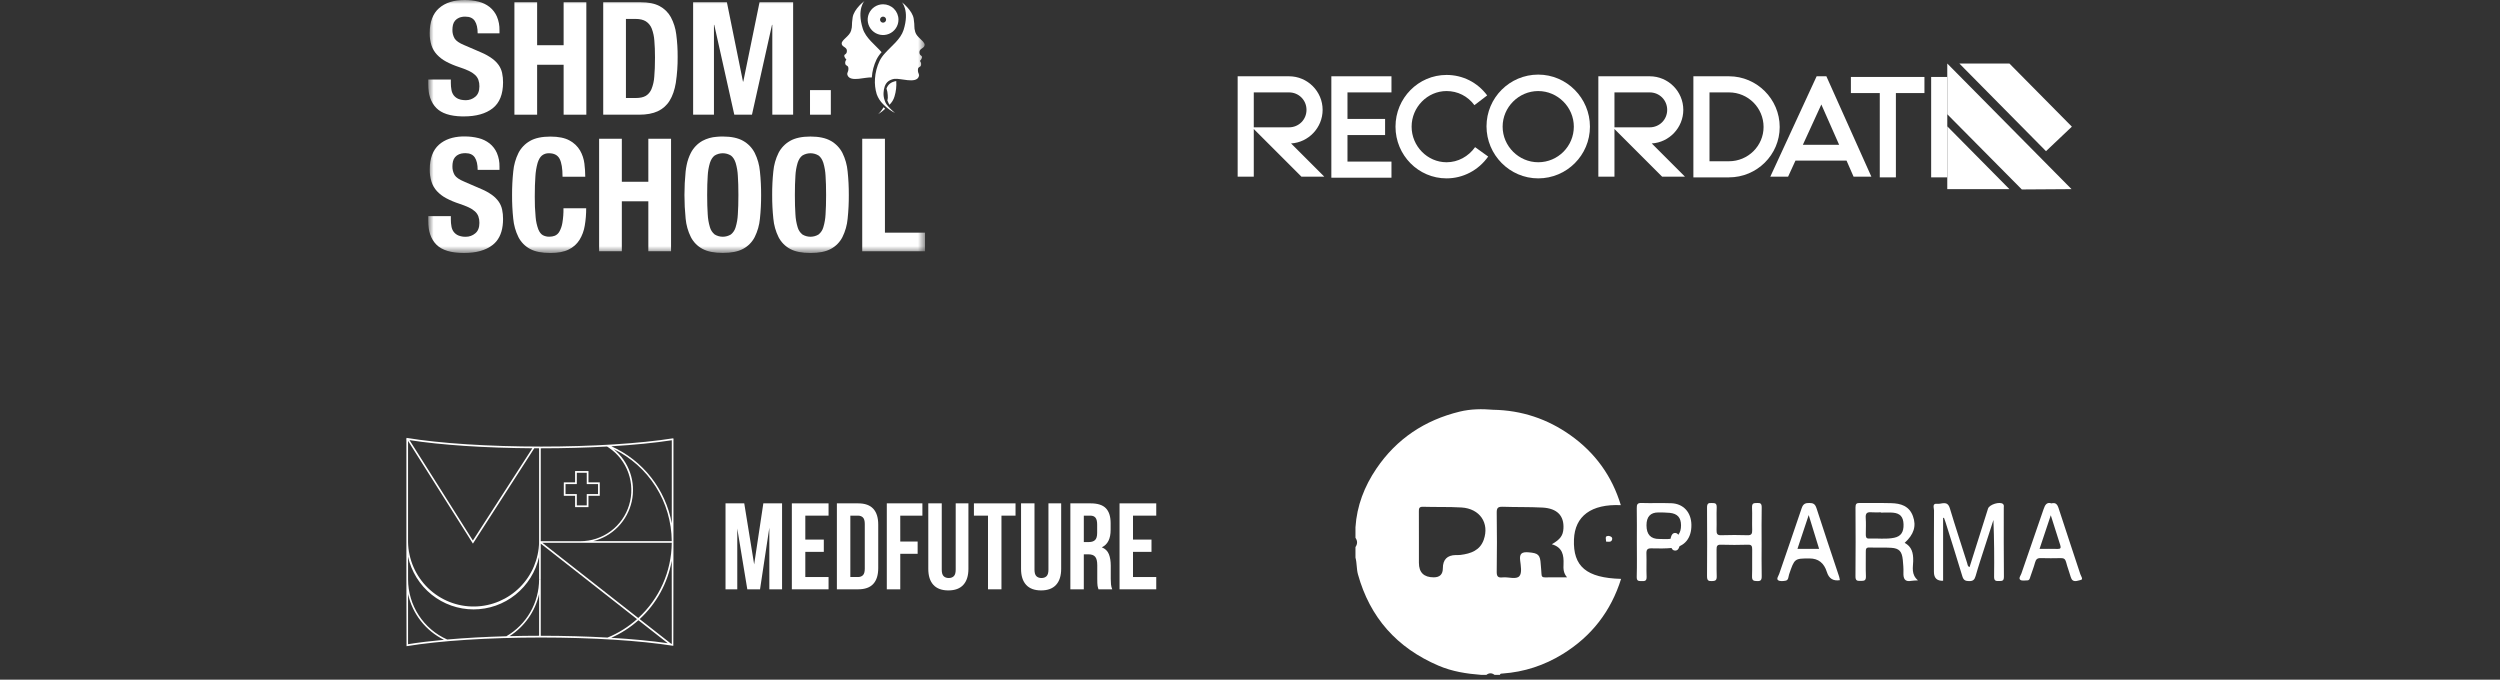 <?xml version="1.0" encoding="UTF-8"?> <svg xmlns="http://www.w3.org/2000/svg" width="320" height="87" viewBox="0 0 320 87" fill="none"><rect x="0" y="0" width="320" height="87" fill="#333333" stroke="none"/><g clip-path="url(#clip0_5_6132)"><mask id="mask0_5_6132" style="mask-type:luminance" maskUnits="userSpaceOnUse" x="54" y="0" width="65" height="33"><path d="M118.42 0H54.801V32.381H118.42V0Z" fill="white"></path></mask><g mask="url(#mask0_5_6132)"><path d="M64.27 9.337C64.192 8.978 64.044 8.639 63.836 8.337C63.604 8.014 63.321 7.73 62.998 7.497C62.577 7.193 62.123 6.937 61.645 6.735L60.813 6.373L59.405 5.768C58.786 5.512 58.382 5.233 58.193 4.931C57.994 4.59 57.896 4.2 57.91 3.806C57.909 3.596 57.933 3.386 57.981 3.181C58.025 2.985 58.115 2.801 58.244 2.647C58.383 2.483 58.559 2.354 58.758 2.272C59.015 2.17 59.29 2.122 59.566 2.13C60.132 2.13 60.535 2.315 60.777 2.685C61.019 3.055 61.14 3.582 61.141 4.267H63.934V3.874C63.949 3.268 63.835 2.667 63.599 2.109C63.498 1.883 63.373 1.668 63.224 1.469C63.066 1.256 62.88 1.064 62.672 0.898C62.255 0.572 61.773 0.338 61.259 0.212C60.672 0.066 60.069 -0.006 59.465 -3.66745e-05C58.079 -3.66745e-05 56.989 0.349 56.195 1.048C55.401 1.747 55.003 2.809 55.002 4.235C54.993 4.764 55.068 5.292 55.225 5.798C55.369 6.241 55.609 6.647 55.927 6.987C56.267 7.349 56.664 7.653 57.103 7.885C57.639 8.169 58.2 8.405 58.778 8.591C59.185 8.722 59.584 8.877 59.974 9.053L60 9.064C60.291 9.194 60.56 9.367 60.797 9.579C60.99 9.754 61.139 9.971 61.231 10.214C61.324 10.483 61.369 10.766 61.363 11.051C61.363 11.656 61.184 12.103 60.827 12.392C60.491 12.674 60.065 12.828 59.626 12.825C59.512 12.825 59.398 12.819 59.285 12.807C59.08 12.79 58.878 12.742 58.688 12.664C58.455 12.569 58.25 12.416 58.092 12.221C57.936 12.017 57.832 11.778 57.79 11.525C57.733 11.222 57.705 10.915 57.708 10.607V10.184H54.801V10.769C54.801 12.101 55.154 13.123 55.861 13.834C56.528 14.508 57.617 14.864 59.128 14.9C59.213 14.9 59.297 14.9 59.379 14.9C60.953 14.9 62.182 14.553 63.064 13.861C63.946 13.169 64.389 12.064 64.391 10.547C64.395 10.141 64.355 9.735 64.27 9.337Z" fill="white"></path><path d="M72.144 5.788H68.752V0.283H65.845V14.681H68.752V8.289H72.144V14.681H75.051V0.283H72.144V5.788Z" fill="white"></path><path d="M86.56 4.396C86.467 3.623 86.231 2.875 85.864 2.188C85.531 1.587 85.029 1.097 84.421 0.776C83.802 0.448 82.987 0.283 81.977 0.283H77.212V14.681H81.796C82.764 14.681 83.565 14.533 84.198 14.238C84.825 13.947 85.353 13.477 85.713 12.887C86.089 12.282 86.355 11.512 86.51 10.578V10.554C86.673 9.47 86.749 8.376 86.739 7.28C86.746 6.316 86.686 5.352 86.56 4.396ZM82.682 12.253C82.667 12.263 82.653 12.273 82.636 12.282C82.328 12.455 81.918 12.542 81.406 12.543H80.119V2.422H81.352C81.903 2.422 82.344 2.526 82.674 2.734C83.016 2.956 83.279 3.281 83.425 3.661C83.611 4.157 83.723 4.677 83.757 5.205C83.812 5.824 83.839 6.543 83.839 7.363C83.839 8.344 83.808 9.164 83.747 9.823C83.713 10.37 83.591 10.908 83.385 11.416C83.323 11.555 83.247 11.687 83.159 11.811C83.034 11.989 82.874 12.139 82.688 12.253H82.682Z" fill="white"></path><path d="M97.221 0.283L95.141 10.447H95.101L93.041 0.283H88.72V10.981V14.681H91.386V13.46V3.187H91.426L93.99 14.681H96.252L98.816 3.187H98.856V14.681H101.521V0.283H97.221Z" fill="white"></path><path d="M106.346 11.535H103.682V14.681H106.346V11.535Z" fill="white"></path><path d="M64.27 26.814C64.192 26.456 64.044 26.116 63.836 25.815C63.605 25.489 63.321 25.203 62.998 24.969C62.577 24.666 62.123 24.412 61.645 24.212L60.197 23.587L59.405 23.242C58.786 22.985 58.382 22.706 58.193 22.405C57.994 22.064 57.896 21.674 57.91 21.28C57.909 21.07 57.933 20.86 57.981 20.655C58.025 20.459 58.115 20.275 58.244 20.12C58.383 19.957 58.559 19.828 58.758 19.746C58.949 19.667 59.152 19.622 59.358 19.612C59.425 19.612 59.493 19.604 59.566 19.604C60.132 19.604 60.535 19.789 60.777 20.159C61.019 20.529 61.14 21.056 61.141 21.741H63.934V21.339C63.949 20.734 63.835 20.132 63.599 19.574C63.392 19.102 63.074 18.687 62.671 18.364C62.254 18.038 61.772 17.804 61.258 17.678C60.673 17.532 60.073 17.461 59.471 17.466C59.366 17.466 59.262 17.466 59.16 17.466C57.921 17.516 56.935 17.864 56.201 18.509C55.407 19.208 55.009 20.27 55.009 21.695C54.999 22.224 55.074 22.752 55.231 23.258C55.371 23.707 55.609 24.119 55.927 24.465C56.266 24.828 56.664 25.133 57.103 25.366C57.639 25.65 58.2 25.886 58.778 26.072C59.194 26.207 59.602 26.365 60 26.546C60.291 26.675 60.56 26.849 60.797 27.061C60.99 27.235 61.139 27.453 61.231 27.695C61.324 27.964 61.369 28.248 61.363 28.532C61.363 29.137 61.184 29.584 60.827 29.873C60.491 30.155 60.065 30.309 59.626 30.307C59.306 30.317 58.987 30.262 58.688 30.146C58.455 30.051 58.25 29.898 58.092 29.702C57.936 29.498 57.832 29.259 57.79 29.006C57.733 28.704 57.705 28.396 57.708 28.089V27.665H54.801V28.25C54.801 29.583 55.154 30.605 55.861 31.315C56.567 32.026 57.741 32.382 59.383 32.385C60.958 32.385 62.187 32.039 63.069 31.346C63.243 31.209 63.402 31.053 63.543 30.882C64.108 30.195 64.391 29.244 64.391 28.029C64.396 27.621 64.355 27.213 64.27 26.814Z" fill="white"></path><path d="M71.983 28.539C71.92 28.928 71.791 29.303 71.6 29.648C71.471 29.881 71.268 30.065 71.024 30.173C70.796 30.259 70.552 30.302 70.308 30.298C70.023 30.304 69.742 30.238 69.489 30.107C69.254 29.979 69.059 29.729 68.904 29.357C68.72 28.857 68.605 28.334 68.562 27.803C68.478 26.925 68.441 26.043 68.451 25.161C68.451 24.139 68.478 23.275 68.531 22.57C68.563 21.99 68.658 21.415 68.813 20.855C68.948 20.419 69.133 20.103 69.368 19.908C69.623 19.706 69.942 19.603 70.266 19.616C70.925 19.616 71.38 19.854 71.63 20.331C71.88 20.809 72.005 21.572 72.005 22.619H74.913C74.91 22.057 74.874 21.495 74.803 20.936C74.73 20.347 74.542 19.778 74.247 19.262C73.925 18.72 73.46 18.278 72.903 17.982C72.305 17.649 71.488 17.483 70.451 17.483C69.361 17.483 68.492 17.668 67.847 18.037C67.212 18.395 66.695 18.931 66.362 19.579C65.995 20.323 65.769 21.128 65.696 21.953C65.591 22.955 65.54 23.962 65.545 24.969C65.539 25.978 65.589 26.986 65.694 27.99C65.768 28.811 65.994 29.611 66.359 30.35C66.688 30.994 67.207 31.521 67.844 31.862C68.49 32.212 69.358 32.387 70.449 32.387C71.404 32.387 72.181 32.239 72.781 31.944C73.352 31.672 73.834 31.245 74.173 30.713C74.517 30.152 74.747 29.528 74.85 28.878C74.974 28.145 75.035 27.403 75.031 26.659H72.124C72.135 27.289 72.088 27.918 71.983 28.539Z" fill="white"></path><path d="M82.987 17.76V19.876V23.266H79.594V17.76H76.686V32.159H79.594V25.766H82.987V32.159H85.894V21.233V17.76H82.987Z" fill="white"></path><path d="M97.271 21.945C97.198 21.119 96.972 20.314 96.604 19.571C96.272 18.923 95.756 18.386 95.121 18.029C94.475 17.659 93.607 17.474 92.516 17.474C92.243 17.474 91.986 17.485 91.74 17.509C91.101 17.55 90.477 17.727 89.911 18.029C89.276 18.387 88.761 18.923 88.428 19.571C88.179 20.061 87.999 20.583 87.892 21.123C87.837 21.384 87.793 21.655 87.761 21.941C87.559 23.949 87.559 25.972 87.761 27.98C87.835 28.801 88.061 29.602 88.428 30.341C88.756 30.984 89.274 31.512 89.911 31.852C90.558 32.202 91.426 32.377 92.516 32.377C93.606 32.377 94.474 32.202 95.121 31.852C95.758 31.512 96.276 30.984 96.604 30.341C96.97 29.605 97.196 28.808 97.271 27.99C97.377 26.986 97.428 25.976 97.423 24.966C97.427 23.957 97.377 22.948 97.271 21.945ZM94.444 27.43C94.418 27.991 94.323 28.546 94.162 29.084C94.061 29.448 93.849 29.771 93.556 30.011C93.243 30.202 92.883 30.303 92.516 30.303C92.149 30.303 91.789 30.202 91.476 30.011C91.184 29.771 90.972 29.448 90.871 29.084C90.709 28.546 90.614 27.991 90.588 27.43C90.541 26.751 90.517 25.927 90.517 24.96C90.517 23.993 90.541 23.173 90.588 22.5C90.615 21.939 90.71 21.383 90.871 20.845C91.012 20.415 91.214 20.103 91.476 19.908C91.789 19.717 92.149 19.616 92.516 19.616C92.883 19.616 93.243 19.717 93.556 19.908C93.818 20.103 94.021 20.415 94.162 20.845C94.322 21.383 94.417 21.939 94.444 22.5C94.491 23.172 94.515 23.992 94.515 24.96C94.515 25.928 94.491 26.751 94.444 27.43Z" fill="white"></path><path d="M107.831 19.574C107.497 18.926 106.98 18.39 106.344 18.032C105.698 17.663 104.83 17.477 103.739 17.477C102.648 17.477 101.78 17.663 101.134 18.032C100.5 18.391 99.984 18.927 99.651 19.574C99.283 20.318 99.058 21.123 98.985 21.948C98.881 22.949 98.832 23.954 98.838 24.96C98.832 25.972 98.882 26.983 98.988 27.99C99.061 28.811 99.287 29.612 99.653 30.35C99.982 30.994 100.5 31.521 101.137 31.862C101.783 32.212 102.651 32.387 103.742 32.387C104.832 32.387 105.7 32.212 106.346 31.862C106.984 31.521 107.502 30.994 107.831 30.35C108.197 29.611 108.423 28.811 108.497 27.99C108.603 26.986 108.653 25.976 108.648 24.966C108.653 23.959 108.602 22.953 108.497 21.951C108.424 21.124 108.198 20.319 107.831 19.574ZM105.671 27.43C105.644 27.991 105.549 28.546 105.388 29.083C105.286 29.447 105.075 29.771 104.782 30.011C104.469 30.202 104.109 30.303 103.742 30.303C103.375 30.303 103.015 30.202 102.702 30.011C102.409 29.771 102.198 29.447 102.096 29.083C101.935 28.546 101.84 27.991 101.814 27.43C101.766 26.75 101.743 25.927 101.744 24.96C101.744 23.993 101.768 23.173 101.814 22.5C101.841 21.939 101.936 21.383 102.096 20.845C102.237 20.415 102.439 20.103 102.702 19.908C103.015 19.717 103.375 19.616 103.742 19.616C104.109 19.616 104.469 19.717 104.782 19.908C105.044 20.103 105.246 20.415 105.388 20.845C105.548 21.383 105.643 21.939 105.671 22.5C105.717 23.172 105.741 23.992 105.741 24.96C105.741 25.928 105.717 26.751 105.671 27.43Z" fill="white"></path><path d="M113.272 29.78V22.682V17.76H110.365V29.767V32.159H118.42V29.78H113.272Z" fill="white"></path><path d="M113.473 11.332C113.565 11.605 113.618 11.89 113.63 12.178C113.661 12.41 113.645 12.646 113.583 12.873C113.657 13.059 113.742 13.241 113.839 13.418C114.152 13.128 114.38 12.758 114.497 12.348C114.691 11.711 114.767 11.043 114.721 10.379H114.682C114.071 10.497 113.677 10.779 113.473 11.332Z" fill="white"></path><path d="M112.845 6.68C112.01 5.729 110.82 4.881 110.436 3.665C109.636 1.135 110.669 0.103 110.669 0.103C110.669 0.103 109.303 1.135 109.138 2.234C108.972 3.334 109.138 3.232 108.937 3.932C108.737 4.631 107.736 5.096 107.736 5.562C107.736 6.028 108.403 5.996 108.403 6.498C108.403 6.999 108.069 6.897 108.069 7.13C108.069 7.364 108.336 7.629 108.336 7.629C108.273 7.701 108.227 7.786 108.203 7.879C108.178 7.971 108.176 8.068 108.197 8.162C108.264 8.495 108.598 8.301 108.598 8.794C108.598 9.288 108.343 9.293 108.497 9.66C108.876 10.559 110.841 9.816 111.591 9.92C111.643 9.124 111.846 8.346 112.19 7.626C112.363 7.282 112.584 6.963 112.845 6.68Z" fill="white"></path><path d="M113.093 13.726C112.908 14.058 112.673 14.359 112.397 14.62C112.722 14.418 113.026 14.185 113.306 13.925C113.232 13.865 113.164 13.798 113.093 13.726Z" fill="white"></path><path d="M118.354 5.733C118.354 5.267 117.353 4.802 117.153 4.103C116.952 3.403 117.119 3.503 116.954 2.405C116.788 1.307 115.423 0.274 115.423 0.274C115.423 0.274 116.457 1.306 115.657 3.836C115.268 5.053 114.084 5.9 113.245 6.851C112.983 7.134 112.761 7.453 112.588 7.797C112.246 8.517 112.045 9.295 111.996 10.09C111.95 10.754 112.026 11.421 112.22 12.058C112.392 12.538 112.671 12.973 113.036 13.329C113.105 13.399 113.175 13.468 113.245 13.531C113.638 13.908 114.086 14.223 114.572 14.468C114.157 14.134 113.783 13.752 113.459 13.329C113.369 13.189 113.298 13.038 113.25 12.88C113.13 12.565 113.076 12.229 113.093 11.893C113.103 11.604 113.156 11.319 113.25 11.046C113.453 10.49 113.849 10.212 114.46 10.095H114.499C115.247 9.99 117.213 10.733 117.592 9.834C117.747 9.467 117.492 9.468 117.492 8.968C117.492 8.467 117.825 8.669 117.892 8.335C117.912 8.242 117.91 8.145 117.886 8.053C117.862 7.96 117.816 7.875 117.753 7.803C117.753 7.803 118.019 7.537 118.019 7.304C118.019 7.07 117.687 7.165 117.687 6.671C117.687 6.178 118.354 6.2 118.354 5.733Z" fill="white"></path><path d="M113.033 0.548C112.643 0.548 112.262 0.664 111.938 0.88C111.614 1.096 111.362 1.404 111.212 1.763C111.063 2.123 111.024 2.519 111.1 2.9C111.176 3.282 111.364 3.633 111.64 3.908C111.915 4.184 112.266 4.371 112.649 4.447C113.031 4.523 113.427 4.484 113.787 4.335C114.147 4.186 114.455 3.934 114.672 3.61C114.888 3.286 115.004 2.906 115.004 2.516C115.004 1.994 114.796 1.494 114.427 1.125C114.057 0.755 113.556 0.548 113.033 0.548ZM113.033 2.9C112.957 2.9 112.882 2.877 112.819 2.835C112.755 2.793 112.706 2.733 112.677 2.662C112.648 2.592 112.64 2.514 112.655 2.439C112.67 2.365 112.707 2.296 112.761 2.242C112.815 2.188 112.884 2.152 112.959 2.137C113.034 2.123 113.111 2.13 113.182 2.16C113.252 2.189 113.312 2.239 113.354 2.302C113.397 2.366 113.419 2.44 113.419 2.516C113.419 2.567 113.409 2.617 113.389 2.664C113.37 2.71 113.341 2.753 113.306 2.788C113.27 2.824 113.227 2.852 113.18 2.871C113.134 2.891 113.084 2.9 113.033 2.9Z" fill="white"></path></g></g><g clip-path="url(#clip1_5_6132)"><path d="M249.251 9.85H247.188V22.703H249.251V9.85Z" fill="white"></path><path d="M169.511 22.617L165.255 18.361C167.49 18.232 169.296 16.341 169.296 14.062C169.296 11.698 167.361 9.764 164.997 9.764H158.42V22.617H160.483V16.513L166.587 22.617H169.511ZM160.483 16.298V11.827H164.997C166.244 11.827 167.232 12.816 167.232 14.062C167.232 15.309 166.244 16.298 164.997 16.298H160.483Z" fill="white"></path><path d="M170.413 22.746H178.108V20.683H172.477V17.287H177.291V15.223H172.477V11.827H178.108V9.764H170.413V22.746Z" fill="white"></path><path d="M232.529 9.764L226.597 22.617H228.875L229.821 20.553H236.355L237.258 22.617H239.536L233.776 9.764H232.529ZM230.767 18.533L233.131 13.375L235.409 18.533H230.767Z" fill="white"></path><path d="M215.678 22.617L211.423 18.361C213.658 18.232 215.463 16.341 215.463 14.062C215.463 11.698 213.529 9.764 211.165 9.764H204.588V22.617H206.651V16.513L212.755 22.617H215.678ZM206.651 16.298V11.827H211.165C212.411 11.827 213.4 12.816 213.4 14.062C213.4 15.309 212.411 16.298 211.165 16.298H206.651Z" fill="white"></path><path d="M196.893 9.549C193.239 9.549 190.273 12.515 190.273 16.169C190.273 19.823 193.239 22.832 196.893 22.832C200.547 22.832 203.513 19.866 203.513 16.212C203.513 12.558 200.547 9.549 196.893 9.549ZM196.893 20.768C194.4 20.768 192.337 18.705 192.337 16.212C192.337 13.719 194.4 11.655 196.893 11.655C199.386 11.655 201.45 13.719 201.45 16.212C201.45 18.705 199.429 20.768 196.893 20.768Z" fill="white"></path><path d="M185.158 20.769C182.708 20.769 180.687 18.705 180.687 16.212C180.687 13.719 182.708 11.655 185.158 11.655C186.576 11.655 187.866 12.3 188.726 13.461L190.359 12.214C189.113 10.538 187.221 9.592 185.158 9.592C181.547 9.592 178.624 12.558 178.624 16.212C178.624 19.866 181.547 22.832 185.158 22.832C187.264 22.832 189.242 21.8 190.488 20.038L188.812 18.834C187.952 20.038 186.619 20.769 185.158 20.769Z" fill="white"></path><path d="M227.801 16.255C227.801 12.687 224.878 9.764 221.31 9.764H216.753V22.703H221.31C224.878 22.703 227.801 19.823 227.801 16.255ZM221.31 20.64H218.816V11.827H221.31C223.76 11.827 225.737 13.805 225.737 16.255C225.737 18.662 223.76 20.64 221.31 20.64Z" fill="white"></path><path d="M236.914 11.913H240.611V22.703H242.674V11.913H246.328V9.85H236.914V11.913Z" fill="white"></path><path d="M265.156 24.208L249.251 8.13V14.621L258.794 24.251L265.156 24.208Z" fill="white"></path><path d="M257.204 24.208L249.251 16.169V24.208H257.204Z" fill="white"></path><path d="M257.204 8.13L265.199 16.212L261.889 19.35L250.799 8.13H257.204Z" fill="white"></path></g><g clip-path="url(#clip2_5_6132)"><path d="M96.532 72.242L97.707 64.43H100.104V75.432H98.475V67.543L97.284 75.432H95.655L94.371 67.652V75.432H92.867V64.43H95.264L96.532 72.242Z" fill="white"></path><path d="M103.08 69.067H105.447V70.638H103.08V73.86H106.055V75.432H101.356V64.43H106.055V66.002H103.08V69.067Z" fill="white"></path><path d="M107.121 64.43H109.846C110.712 64.43 111.357 64.661 111.78 65.122C112.203 65.582 112.414 66.258 112.414 67.149V72.713C112.414 73.604 112.203 74.28 111.78 74.74C111.357 75.201 110.712 75.432 109.846 75.432H107.121V64.43ZM108.843 66.002V73.86H109.814C110.086 73.86 110.3 73.782 110.456 73.624C110.613 73.467 110.691 73.19 110.692 72.792V67.071C110.692 66.672 110.613 66.394 110.456 66.238C110.3 66.081 110.086 66.002 109.814 66.002H108.843Z" fill="white"></path><path d="M115.234 69.318H117.458V70.89H115.234V75.432H113.511V64.43H118.067V66.002H115.232L115.234 69.318Z" fill="white"></path><path d="M120.544 64.43V72.917C120.544 73.315 120.625 73.593 120.787 73.75C120.949 73.908 121.166 73.986 121.437 73.986C121.709 73.986 121.926 73.908 122.087 73.75C122.249 73.593 122.329 73.315 122.33 72.917V64.43H123.958V72.807C123.958 73.698 123.741 74.382 123.308 74.859C122.875 75.335 122.235 75.573 121.389 75.573C120.545 75.573 119.905 75.335 119.47 74.859C119.035 74.382 118.819 73.698 118.821 72.807V64.43H120.544Z" fill="white"></path><path d="M124.662 64.43H129.988V66.002H128.187V75.432H126.464V66.002H124.662V64.43Z" fill="white"></path><path d="M132.415 64.43V72.917C132.415 73.315 132.496 73.593 132.658 73.75C132.82 73.908 133.037 73.986 133.308 73.986C133.58 73.986 133.797 73.908 133.958 73.75C134.12 73.593 134.2 73.315 134.201 72.917V64.43H135.83V72.807C135.83 73.698 135.613 74.382 135.18 74.859C134.746 75.335 134.107 75.573 133.262 75.573C132.418 75.573 131.778 75.335 131.343 74.859C130.908 74.382 130.692 73.698 130.694 72.807V64.43H132.415Z" fill="white"></path><path d="M140.607 75.432C140.586 75.359 140.565 75.291 140.544 75.228C140.52 75.15 140.502 75.072 140.489 74.992C140.471 74.872 140.461 74.751 140.458 74.63C140.452 74.483 140.45 74.299 140.45 74.078V72.352C140.45 71.838 140.361 71.477 140.184 71.267C140.007 71.058 139.719 70.953 139.322 70.953H138.727V75.432H137.006V64.43H139.606C140.503 64.43 141.154 64.64 141.556 65.059C141.958 65.478 142.16 66.112 142.161 66.961V67.825C142.161 68.957 141.786 69.701 141.034 70.057C141.474 70.235 141.775 70.526 141.935 70.93C142.095 71.333 142.176 71.823 142.177 72.398V74.096C142.176 74.335 142.186 74.573 142.209 74.811C142.231 75.024 142.284 75.233 142.365 75.432H140.607ZM138.728 66.002V69.381H139.401C139.725 69.381 139.978 69.297 140.161 69.13C140.343 68.962 140.435 68.658 140.436 68.218V67.134C140.436 66.736 140.365 66.447 140.225 66.269C140.084 66.091 139.862 66.002 139.559 66.002H138.728Z" fill="white"></path><path d="M145.024 69.067H147.391V70.638H145.024V73.86H148V75.432H143.301V64.43H148V66.002H145.024V69.067Z" fill="white"></path><path d="M60.773 77.632C59.672 77.653 58.577 77.456 57.552 77.052C56.526 76.648 55.59 76.045 54.797 75.278C54.004 74.511 53.369 73.595 52.929 72.582C52.488 71.569 52.251 70.478 52.231 69.373V71.261C52.657 73.174 53.72 74.884 55.244 76.11C56.769 77.335 58.664 78.003 60.617 78.003C62.571 78.003 64.466 77.335 65.99 76.11C67.515 74.884 68.578 73.174 69.004 71.261V69.373C68.963 71.551 68.083 73.628 66.548 75.168C65.013 76.708 62.943 77.592 60.773 77.632V77.632Z" fill="white"></path><path d="M86.202 69.365V56.32H86.219L86.185 56.099C81.929 56.775 75.76 57.162 69.258 57.162C62.581 57.159 56.304 56.754 52.036 56.048L52 56.269H52.018V69.381V74.176C52.019 74.648 52.059 75.118 52.138 75.583C52.059 75.115 52.019 74.642 52.018 74.168L52.036 82.714C56.304 82.008 62.581 81.603 69.258 81.603C75.76 81.603 81.929 81.99 86.185 82.666L86.203 69.373C86.203 69.459 86.198 69.539 86.196 69.624C86.198 69.537 86.202 69.451 86.202 69.365ZM85.99 56.352V67.001C85.598 64.847 84.688 62.822 83.339 61.101C81.991 59.38 80.245 58.015 78.252 57.124C81.173 56.948 83.818 56.687 85.99 56.352ZM85.985 69.481V69.484C85.968 71.297 85.579 73.087 84.841 74.742C84.103 76.397 83.032 77.882 81.696 79.103L69.427 69.481H85.985ZM75.929 69.266C77.141 68.962 78.245 68.325 79.116 67.428C79.988 66.53 80.594 65.406 80.865 64.183C81.137 62.959 81.063 61.684 80.653 60.5C80.243 59.316 79.512 58.27 78.543 57.479C80.756 58.551 82.626 60.223 83.941 62.306C85.256 64.389 85.963 66.8 85.984 69.266H75.929ZM69.216 69.266V57.383H69.258C72.187 57.383 75.048 57.304 77.699 57.156C77.759 57.193 77.821 57.23 77.879 57.269L77.92 57.297C79.081 58.078 79.962 59.213 80.432 60.535C80.901 61.856 80.935 63.295 80.528 64.637C80.121 65.979 79.294 67.155 78.17 67.99C77.046 68.825 75.684 69.275 74.286 69.274H69.216V69.266ZM68.138 57.379L60.534 69.175L60.528 69.165L60.522 69.175L53.95 58.762L52.416 56.336C56.434 56.964 62.083 57.338 68.138 57.379ZM52.231 82.455V76.046C52.514 77.303 53.074 78.481 53.869 79.493C54.664 80.505 55.675 81.326 56.827 81.895C55.134 82.051 53.587 82.239 52.231 82.455ZM69.258 81.376H69.216V74.162C69.215 74.796 69.144 75.428 69.004 76.046V81.377C67.724 81.377 66.461 81.396 65.223 81.428C67.141 80.204 68.5 78.27 69.004 76.046V76.046C69.144 75.427 69.215 74.795 69.216 74.16H69.004C69.002 75.635 68.614 77.084 67.879 78.361C67.144 79.638 66.087 80.699 64.815 81.438C62.117 81.513 59.553 81.655 57.242 81.857C55.753 81.199 54.487 80.121 53.598 78.754C52.709 77.388 52.234 75.792 52.232 74.16V76.046V71.262C52.121 70.777 52.054 70.284 52.03 69.787C52.053 70.283 52.12 70.776 52.23 71.261V69.376V56.434L60.534 69.583L68.387 57.381H69.003V69.369V74.157H69.215V69.583L81.537 79.25C80.423 80.246 79.147 81.044 77.766 81.609C75.095 81.46 72.212 81.378 69.258 81.378V81.376ZM78.238 81.635C79.506 81.072 80.68 80.314 81.716 79.39L85.467 82.33C83.395 82.034 80.933 81.799 78.238 81.637V81.635ZM85.908 82.399L81.88 79.244C84.021 77.267 85.461 74.645 85.983 71.773L85.991 82.412L85.908 82.399Z" fill="white"></path><path d="M75.324 64.912H73.612V63.462H72.167V61.743H73.612V60.294H75.324V61.743H76.769V63.462H75.324V64.912ZM73.832 64.691H75.104V63.241H76.549V61.964H75.104V60.515H73.832V61.964H72.388V63.241H73.832V64.691Z" fill="white"></path></g><g clip-path="url(#clip3_5_6132)"><path d="M201.467 69.052C201.581 66.048 203.69 64.49 207.465 64.66C206.34 60.944 204.186 57.951 201.002 55.696C198.07 53.62 194.77 52.514 191.126 52.45C189.691 52.328 188.249 52.345 186.854 52.684C182.349 53.778 178.752 56.187 176.181 59.979C174.641 62.253 173.675 64.743 173.5 67.491V68.84C173.77 69.233 173.775 69.626 173.5 70.022V71.37C173.694 72.073 173.623 72.81 173.818 73.516C175.348 79.024 178.779 82.919 184.145 85.211C185.884 85.954 187.706 86.237 189.57 86.381H190.261C190.607 86.114 190.953 86.119 191.299 86.381H191.99C192.032 86.19 192.187 86.221 192.326 86.212C195.1 86.016 197.659 85.171 200.008 83.729C203.735 81.44 206.207 78.221 207.5 74.097C203.061 73.973 201.334 72.515 201.467 69.052ZM189.916 69.096C189.433 70.455 188.267 70.862 186.953 71.029C186.754 71.055 186.55 71.043 186.349 71.046C185.24 71.062 184.685 71.625 184.685 72.736C184.685 73.511 184.297 73.899 183.521 73.899C182.255 73.899 181.621 73.28 181.621 72.042V69.346C181.621 68.053 181.63 66.762 181.616 65.47C181.611 65.089 181.637 64.852 182.15 64.868C183.789 64.92 185.433 64.859 187.067 64.957C189.423 65.099 190.675 66.959 189.916 69.096ZM197.773 73.906C197.434 73.914 197.321 73.793 197.311 73.477C197.299 73.057 197.238 72.638 197.214 72.219C197.143 71.002 196.888 70.8 195.662 70.697C194.815 70.626 194.471 70.833 194.578 71.723C194.659 72.408 194.839 73.354 194.476 73.749C194.051 74.213 193.069 73.825 192.336 73.907C191.731 73.977 191.572 73.772 191.58 73.18C191.617 70.653 191.617 68.126 191.58 65.599C191.572 64.994 191.764 64.846 192.355 64.866C194.051 64.927 195.75 64.878 197.442 64.969C199.327 65.072 200.219 66.024 200.12 67.66C200.067 68.549 199.714 69.044 198.632 69.665C200.015 70.059 200.176 71.078 200.131 72.213C200.108 72.768 200.091 73.329 200.583 73.899C199.538 73.899 198.656 73.885 197.773 73.906Z" fill="white"></path><path d="M213.926 64.413C212.653 64.364 211.379 64.426 210.106 64.382C209.577 64.364 209.496 64.582 209.506 65.069C209.534 66.481 209.515 67.896 209.516 69.308C209.516 70.813 209.546 72.32 209.501 73.825C209.483 74.416 209.77 74.368 210.135 74.379C210.523 74.39 210.789 74.379 210.765 73.817C210.721 72.837 210.779 71.851 210.742 70.869C210.723 70.344 210.883 70.176 211.377 70.189C212.272 70.213 213.175 70.221 214.065 70.136C215.644 69.986 216.532 68.86 216.499 67.159C216.468 65.567 215.477 64.472 213.926 64.412V64.413ZM213.769 68.976C213.316 69.037 212.848 68.987 212.387 68.987C211.296 69.001 210.751 68.417 210.751 67.237C210.751 66.14 211.256 65.592 212.265 65.593C212.756 65.595 213.246 65.595 213.733 65.645C214.715 65.747 215.16 66.251 215.172 67.224C215.186 68.237 214.72 68.85 213.769 68.976Z" fill="white"></path><path d="M225.486 69.398C225.486 67.924 225.467 66.45 225.498 64.975C225.509 64.457 225.332 64.358 224.934 64.385C224.578 64.411 224.233 64.313 224.261 64.963C224.301 65.913 224.249 66.867 224.28 67.819C224.296 68.32 224.186 68.523 223.703 68.508C222.567 68.472 221.429 68.47 220.293 68.508C219.807 68.525 219.703 68.315 219.719 67.817C219.748 66.867 219.698 65.911 219.737 64.961C219.765 64.309 219.415 64.415 219.063 64.387C218.659 64.356 218.497 64.468 218.5 64.979C218.521 67.896 218.523 70.815 218.5 73.731C218.495 74.281 218.659 74.399 219.102 74.379C219.497 74.36 219.761 74.355 219.74 73.755C219.7 72.621 219.745 71.482 219.721 70.348C219.711 69.885 219.813 69.71 220.256 69.722C221.419 69.759 222.585 69.759 223.747 69.722C224.194 69.708 224.288 69.89 224.28 70.35C224.257 71.486 224.301 72.623 224.261 73.757C224.24 74.36 224.509 74.357 224.901 74.377C225.347 74.401 225.512 74.274 225.499 73.728C225.465 72.285 225.488 70.84 225.488 69.398H225.486Z" fill="white"></path><path d="M232.512 65.053C232.338 64.51 232.093 64.385 231.607 64.381C231.103 64.377 230.806 64.471 230.61 65.059C229.678 67.864 228.689 70.649 227.74 73.447C227.65 73.711 227.353 74.092 227.59 74.263C227.828 74.435 228.246 74.385 228.569 74.326C228.946 74.256 228.908 73.799 229.008 73.51C229.7 71.486 229.691 71.482 231.634 71.482C232.744 71.482 233.478 72.06 233.838 73.215C234.098 74.053 234.652 74.401 235.5 74.261C235.471 74.112 235.458 73.959 235.412 73.819C234.443 70.898 233.454 67.986 232.514 65.053H232.512ZM230.075 70.253C230.545 68.842 231.005 67.459 231.514 65.928C231.983 67.45 232.405 68.824 232.845 70.253H230.075Z" fill="white"></path><path d="M244.888 71.793C244.913 70.791 244.713 69.971 243.796 69.488C244.976 68.41 245.318 67.334 244.856 66.069C244.371 64.739 243.278 64.44 242.091 64.405C240.748 64.365 239.403 64.405 238.059 64.381C237.656 64.374 237.5 64.475 237.504 64.936C237.521 67.881 237.528 70.828 237.5 73.772C237.495 74.312 237.707 74.369 238.117 74.353C238.507 74.338 238.866 74.414 238.838 73.77C238.792 72.729 238.835 71.684 238.822 70.641C238.819 70.291 238.843 70.065 239.278 70.081C240.211 70.116 241.149 70.057 242.082 70.118C243.103 70.184 243.452 70.582 243.559 71.671C243.611 72.221 243.659 72.775 243.639 73.325C243.613 74.082 243.832 74.5 244.635 74.351C244.87 74.307 245.116 74.314 245.5 74.288C244.606 73.527 244.872 72.613 244.892 71.793H244.888ZM242.458 68.834C241.388 69.053 240.302 68.885 239.226 68.933C238.84 68.95 238.821 68.683 238.822 68.384C238.826 67.678 238.861 66.971 238.812 66.268C238.77 65.662 239.022 65.529 239.527 65.572C239.934 65.607 240.344 65.579 240.753 65.579C240.753 65.59 240.753 65.603 240.753 65.614C241.277 65.614 241.807 65.574 242.326 65.623C243.229 65.71 243.624 66.178 243.653 67.105C243.685 68.106 243.322 68.655 242.456 68.832L242.458 68.834Z" fill="white"></path><path d="M256.481 65.036C256.481 64.862 256.543 64.663 256.395 64.52C256.013 64.153 254.636 64.569 254.467 65.102C253.677 67.597 252.892 70.094 252.103 72.591C251.839 72.487 251.851 72.252 251.789 72.054C251.053 69.724 250.283 67.405 249.582 65.064C249.263 63.998 248.502 64.562 247.943 64.489C247.282 64.401 247.557 65.029 247.555 65.342C247.533 67.964 247.543 70.585 247.543 73.207C247.543 73.994 247.935 74.371 248.718 74.337V66.31C248.754 66.295 248.79 66.28 248.827 66.267C248.896 66.465 248.966 66.665 249.035 66.863C249.755 69.164 250.488 71.461 251.182 73.771C251.336 74.282 251.591 74.373 252.048 74.381C252.536 74.388 252.742 74.219 252.882 73.723C253.242 72.446 253.668 71.19 254.072 69.927C254.431 68.803 254.797 67.68 255.159 66.557C255.256 69.002 255.273 71.409 255.244 73.817C255.237 74.375 255.491 74.379 255.872 74.37C256.238 74.361 256.505 74.397 256.5 73.818C256.467 70.893 256.486 67.966 256.483 65.04L256.481 65.036Z" fill="white"></path><path d="M266.289 73.512C265.366 70.692 264.413 67.882 263.503 65.057C263.335 64.53 263.102 64.296 262.59 64.433C261.993 64.239 261.77 64.609 261.583 65.161C260.648 67.913 259.678 70.651 258.74 73.403C258.65 73.662 258.351 74.016 258.591 74.213C258.794 74.378 259.18 74.288 259.485 74.29C259.782 74.294 259.815 74.03 259.89 73.8C260.085 73.201 260.324 72.616 260.486 72.009C260.599 71.581 260.793 71.425 261.2 71.438C262.069 71.463 262.938 71.458 263.809 71.44C264.172 71.432 264.362 71.559 264.465 71.963C264.627 72.603 264.874 73.218 265.054 73.853C265.29 74.678 265.923 74.306 266.316 74.242C266.705 74.178 266.369 73.75 266.291 73.512H266.289ZM263.384 70.262C262.655 70.24 261.924 70.256 261.063 70.256C261.546 68.811 261.998 67.455 262.501 65.952C262.935 67.324 263.321 68.553 263.714 69.781C263.827 70.132 263.746 70.274 263.384 70.263V70.262Z" fill="white"></path><path d="M214.411 68.221C214.12 68.219 213.959 68.445 213.873 68.775C213.827 68.948 213.816 69.138 213.802 69.236C213.802 69.548 213.832 69.766 213.892 69.978C213.984 70.305 214.157 70.478 214.428 70.477C214.702 70.476 214.872 70.289 214.958 69.964C215.064 69.566 215.073 69.16 214.96 68.761C214.867 68.432 214.696 68.222 214.41 68.221H214.411Z" fill="white"></path><path d="M209.998 68.601C209.928 68.634 209.782 68.548 209.715 68.642C209.586 68.822 209.742 68.981 210.031 68.972C210.226 68.967 210.455 68.981 210.493 68.793C210.519 68.67 210.346 68.604 209.998 68.602L209.998 68.601Z" fill="white"></path><path d="M206.262 68.733C206.061 68.578 205.795 68.558 205.618 68.658C205.479 68.737 205.559 69.039 205.574 69.237C205.589 69.442 205.765 69.293 205.841 69.341C205.867 69.341 205.876 69.341 205.885 69.341C206.072 69.348 206.26 69.335 206.335 69.109C206.378 68.98 206.386 68.829 206.261 68.733L206.262 68.733Z" fill="white"></path></g><defs><clipPath id="clip0_5_6132"><rect width="63.619" height="32.381" fill="white" transform="translate(54.801)"></rect></clipPath><clipPath id="clip1_5_6132"><rect width="106.779" height="16.12" fill="white" transform="translate(158.42 8.13)"></rect></clipPath><clipPath id="clip2_5_6132"><rect width="100" height="26.667" fill="white" transform="translate(50 56.048)"></rect></clipPath><clipPath id="clip3_5_6132"><rect width="100" height="34" fill="white" transform="translate(170 52.381)"></rect></clipPath></defs></svg> 